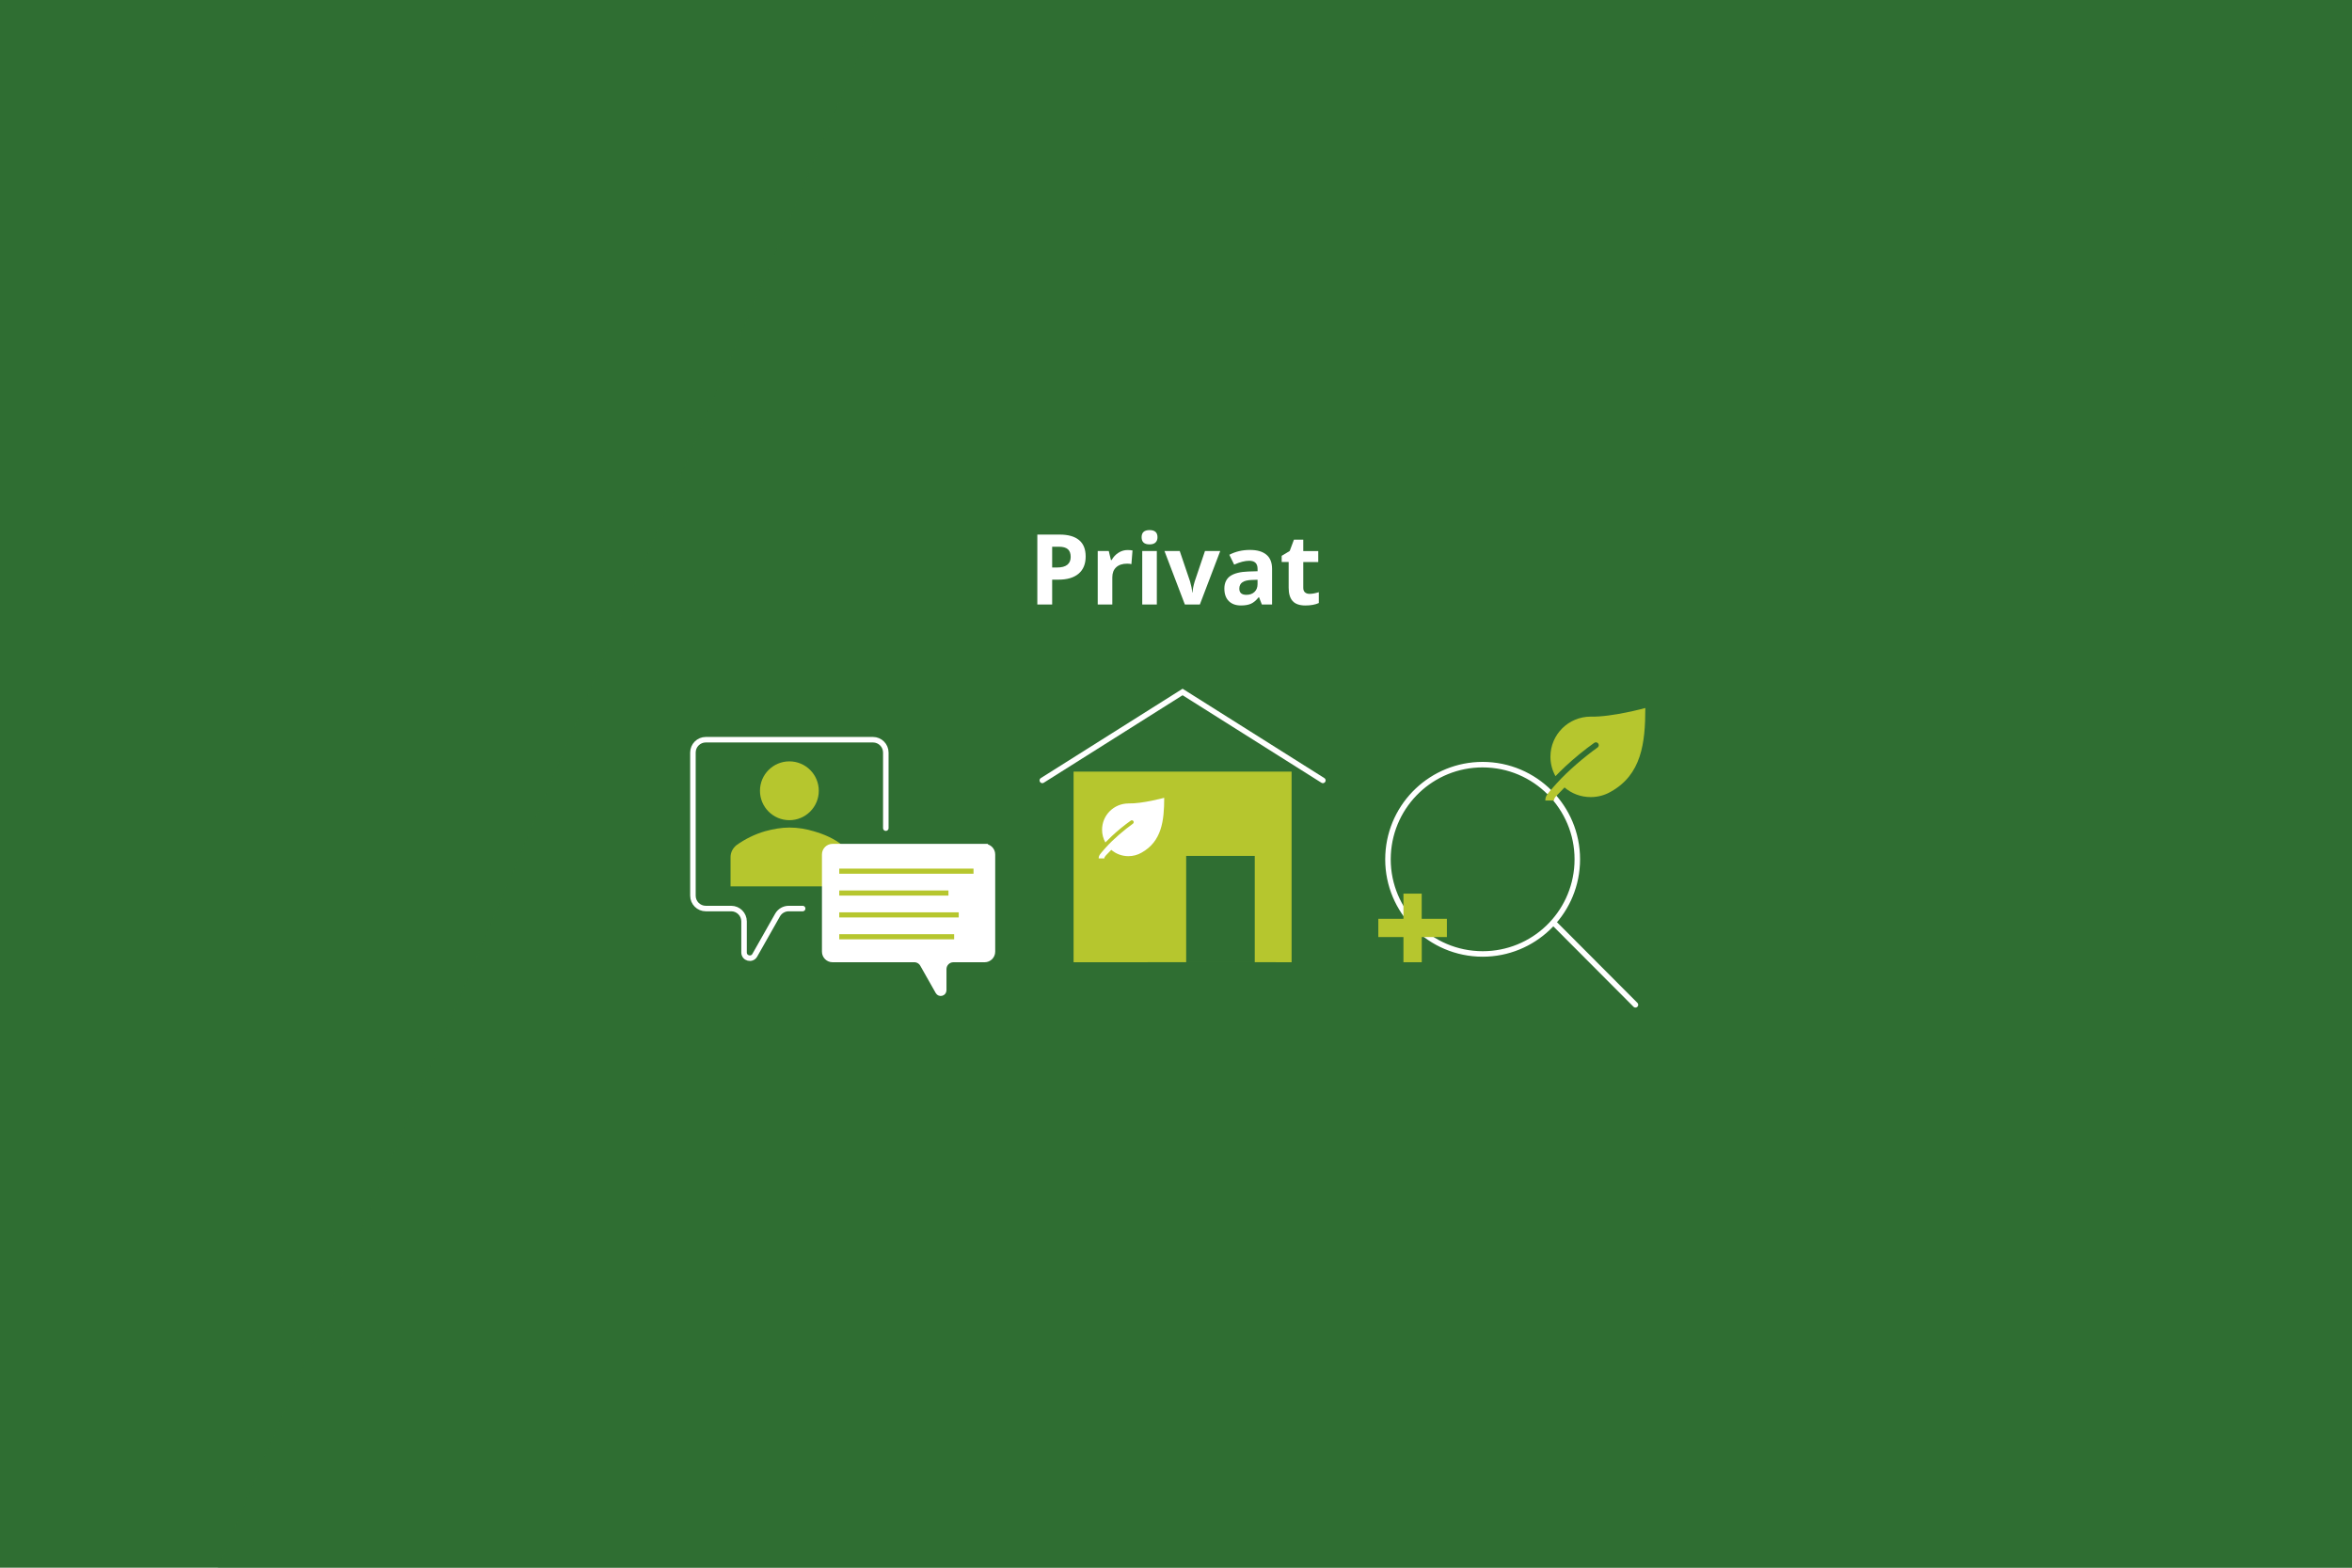 <?xml version="1.0" encoding="UTF-8"?><svg xmlns="http://www.w3.org/2000/svg" viewBox="0 0 1920 1280"><defs><style>.cls-1{stroke:#b6c62e;stroke-width:4.18px;}.cls-1,.cls-2,.cls-3{fill:none;stroke-miterlimit:10;}.cls-4,.cls-5{fill:#fff;}.cls-6,.cls-7{fill:#2f6e32;}.cls-5,.cls-7,.cls-8{fill-rule:evenodd;}.cls-9{isolation:isolate;}.cls-2{stroke-width:3.02px;}.cls-2,.cls-3{stroke:#fff;}.cls-8,.cls-10{fill:#b6c62e;}.cls-3{stroke-linecap:round;stroke-width:4.5px;}.cls-11{mix-blend-mode:multiply;opacity:.8;}</style></defs><g class="cls-9"><g id="Layer_1"><rect class="cls-6" width="1920" height="1280"/><g class="cls-11"><polygon class="cls-6" points="1920 1281.99 176.97 1281.99 719.5 1.99 1920 1.99 1920 1281.99"/></g><g><path class="cls-4" d="M886.26,454.3c0,6.15-1.92,10.85-5.76,14.1-3.84,3.26-9.3,4.88-16.39,4.88h-5.2v20.31h-12.11v-57.11h18.24c6.93,0,12.19,1.49,15.8,4.47,3.61,2.98,5.41,7.43,5.41,13.34Zm-27.34,9.06h3.98c3.72,0,6.51-.74,8.36-2.21,1.85-1.47,2.77-3.61,2.77-6.43s-.78-4.93-2.32-6.29c-1.55-1.35-3.98-2.03-7.29-2.03h-5.51v16.95Z"/><path class="cls-4" d="M920.48,449.1c1.61,0,2.96,.12,4.02,.35l-.9,11.17c-.96-.26-2.14-.39-3.52-.39-3.8,0-6.76,.98-8.89,2.93-2.12,1.95-3.18,4.69-3.18,8.2v22.23h-11.91v-43.67h9.02l1.76,7.34h.59c1.35-2.45,3.18-4.42,5.49-5.92,2.3-1.5,4.81-2.25,7.52-2.25Z"/><path class="cls-4" d="M931.93,438.63c0-3.88,2.16-5.82,6.48-5.82s6.48,1.94,6.48,5.82c0,1.85-.54,3.29-1.62,4.32-1.08,1.03-2.7,1.54-4.86,1.54-4.32,0-6.48-1.95-6.48-5.86Zm12.42,54.96h-11.91v-43.67h11.91v43.67Z"/><path class="cls-4" d="M967.24,493.59l-16.64-43.67h12.46l8.44,24.88c.94,3.15,1.52,6.13,1.76,8.95h.23c.13-2.5,.72-5.48,1.76-8.95l8.4-24.88h12.46l-16.64,43.67h-12.23Z"/><path class="cls-4" d="M1030.09,493.59l-2.3-5.94h-.31c-2.01,2.53-4.07,4.28-6.19,5.25-2.12,.98-4.89,1.46-8.3,1.46-4.19,0-7.49-1.2-9.9-3.59-2.41-2.4-3.61-5.81-3.61-10.23s1.62-8.05,4.86-10.25c3.24-2.2,8.13-3.42,14.67-3.65l7.58-.23v-1.91c0-4.43-2.27-6.64-6.8-6.64-3.49,0-7.59,1.05-12.3,3.16l-3.95-8.05c5.03-2.63,10.6-3.95,16.72-3.95s10.35,1.28,13.48,3.83c3.12,2.55,4.69,6.43,4.69,11.64v29.1h-8.32Zm-3.52-20.23l-4.61,.16c-3.46,.1-6.04,.73-7.73,1.88-1.69,1.15-2.54,2.89-2.54,5.23,0,3.36,1.93,5.04,5.78,5.04,2.76,0,4.97-.79,6.62-2.38,1.65-1.59,2.48-3.7,2.48-6.33v-3.59Z"/><path class="cls-4" d="M1069.08,484.88c2.08,0,4.58-.46,7.5-1.37v8.87c-2.97,1.33-6.62,1.99-10.94,1.99-4.77,0-8.24-1.2-10.41-3.61-2.17-2.41-3.26-6.02-3.26-10.84v-21.05h-5.7v-5.04l6.56-3.98,3.44-9.22h7.62v9.3h12.23v8.95h-12.23v21.05c0,1.69,.47,2.94,1.43,3.75,.95,.81,2.21,1.21,3.77,1.21Z"/></g><g><g><path class="cls-8" d="M668.4,645.66c0,13.26-10.75,24.01-24.01,24.01s-24.01-10.75-24.01-24.01,10.75-24.01,24.01-24.01,24.01,10.75,24.01,24.01h0Z"/><path class="cls-8" d="M692.41,723.71v-24.01c0-3.6-1.8-7.2-4.8-9.61-6.6-5.4-15.01-9.01-23.41-11.41-6-1.8-12.61-3-19.81-3-6.6,0-13.21,1.2-19.81,3-8.4,2.4-16.81,6.6-23.41,11.41-3,2.4-4.8,6-4.8,9.61v24.01h96.06Z"/></g><path class="cls-3" d="M655.23,741.82h-11.37c-3.78,0-7.27,2.03-9.13,5.32l-18.59,32.84c-2.37,4.18-8.75,2.5-8.75-2.3v-25.36c0-5.8-4.7-10.5-10.5-10.5h-20.73c-5.8,0-10.5-4.7-10.5-10.5v-116.86c0-5.8,4.7-10.5,10.5-10.5h136.46c5.79,0,10.49,4.7,10.49,10.5v61.7"/><g><path class="cls-2" d="M803.78,690.52h-124.16c-3.94,0-7.13,3.19-7.13,7.13v79.37c0,3.94,3.19,7.13,7.13,7.13h66.74c2.57,0,4.94,1.38,6.2,3.62l12.62,22.3c1.61,2.84,5.94,1.7,5.94-1.56v-17.22c0-3.94,3.19-7.13,7.13-7.13h25.52c3.94,0,7.13-3.19,7.13-7.13v-79.37c0-3.94-3.19-7.13-7.13-7.13Z"/><g><path class="cls-4" d="M803.78,690.52h-124.16c-3.94,0-7.13,3.19-7.13,7.13v79.37c0,3.94,3.19,7.13,7.13,7.13h66.74c2.57,0,4.94,1.38,6.2,3.62l12.62,22.3c1.61,2.84,5.94,1.7,5.94-1.56v-17.22c0-3.94,3.19-7.13,7.13-7.13h25.52c3.94,0,7.13-3.19,7.13-7.13v-79.37c0-3.94-3.19-7.13-7.13-7.13"/><g><line class="cls-1" x1="685.11" y1="711.3" x2="794.71" y2="711.3"/><line class="cls-1" x1="685.11" y1="729.15" x2="774.25" y2="729.15"/><line class="cls-1" x1="685.11" y1="747" x2="782.64" y2="747"/><line class="cls-1" x1="685.11" y1="764.85" x2="778.89" y2="764.85"/></g></g></g><g><g><path class="cls-10" d="M924.14,785.65c1.49,0,128.79-.14,130.22,0v-155.65h-177.97v155.65h47.75Z"/><rect class="cls-6" x="968.31" y="698.84" width="55.98" height="86.81"/><polyline class="cls-3" points="850.87 637.19 965.38 565 1079.89 637.19"/></g><path class="cls-5" d="M921.18,656.02c-11.92,0-21.53,9.59-21.53,21.48,0,3.76,1,7.29,2.69,10.36,1.61-1.69,3.38-3.38,5.3-5.22,4.84-4.53,10.53-9.13,15.3-12.51,.31-.23,.62-.38,1-.38,.85,0,1.54,.69,1.54,1.53,0,.54-.23,.92-.62,1.23h0c-6.84,4.91-15.91,12.51-22.07,19.41,0,0-.85,.92-1.23,1.38h0c-3.46,4.07-4.67,4.99-4.67,7.6h4.61c0-1.69,1.59-2.61,5.67-6.99,3.77,3.22,8.61,5.14,13.99,5.14,3.84,0,7.53-1,10.69-2.84h0c16.45-9.13,18.53-25.93,18.53-44.81,0,0-17.91,4.91-29.22,4.6h0Z"/></g><g><g><path class="cls-7" d="M1240.43,670.45c0,16.01-12.98,28.99-28.99,28.99s-28.99-12.98-28.99-28.99,12.98-28.99,28.99-28.99,28.99,12.98,28.99,28.99h0Z"/><path class="cls-7" d="M1269.42,752.08h0v-16.41c0-4.35-2.17-8.7-5.8-11.59-7.97-6.52-18.12-10.87-28.26-13.77-7.25-2.17-15.22-3.62-23.91-3.62-7.97,0-15.94,1.45-23.91,3.62-10.15,2.9-20.29,7.97-28.26,13.77-3.62,2.9-5.8,7.25-5.8,11.59v19.02l26.96,19.44,27.23,5.12,26.8-3.82"/></g><g><path class="cls-4" d="M1210.27,622.08v4.5c1.27,0,2.56,.03,3.83,.1,41.32,2.08,73.24,37.39,71.16,78.71-2.01,39.96-34.9,71.26-74.87,71.26-1.27,0-2.57-.03-3.84-.1-41.32-2.08-73.24-37.39-71.16-78.71,2.01-39.95,34.9-71.25,74.87-71.26v-4.5m0,0c-42.09,0-77.22,33.03-79.37,75.53-2.21,43.87,31.56,81.22,75.43,83.43,1.37,.07,2.72,.1,4.07,.1,42.08,0,77.22-33.03,79.36-75.53,2.21-43.87-31.56-81.22-75.43-83.43-1.37-.07-2.72-.1-4.07-.1h0Z"/><line class="cls-3" x1="1269.54" y1="754.69" x2="1335.06" y2="820.41"/></g><path class="cls-10" d="M1145.67,750.19v-20.55h14.91v20.55h20.55v14.91h-20.51v20.55h-14.95v-20.55h-20.51v-14.91h20.51Z"/><path class="cls-8" d="M1298.52,585.12c-18.19,0-32.86,14.64-32.86,32.79,0,5.74,1.53,11.13,4.11,15.81,2.46-2.58,5.16-5.15,8.1-7.96,7.39-6.91,16.08-13.94,23.35-19.09,.47-.35,.94-.59,1.53-.59,1.29,0,2.35,1.05,2.35,2.34,0,.82-.35,1.41-.94,1.87h0c-10.44,7.49-24.29,19.09-33.68,29.63,0,0-1.29,1.41-1.88,2.11h0c-5.28,6.21-7.12,7.62-7.12,11.6h7.04c0-2.58,2.43-3.99,8.65-10.67,5.75,4.92,13.14,7.85,21.36,7.85,5.87,0,11.5-1.52,16.31-4.33h0c25.11-13.94,28.28-39.58,28.28-68.39,0,0-27.34,7.49-44.59,7.03h0Z"/></g></g></g></g></svg>